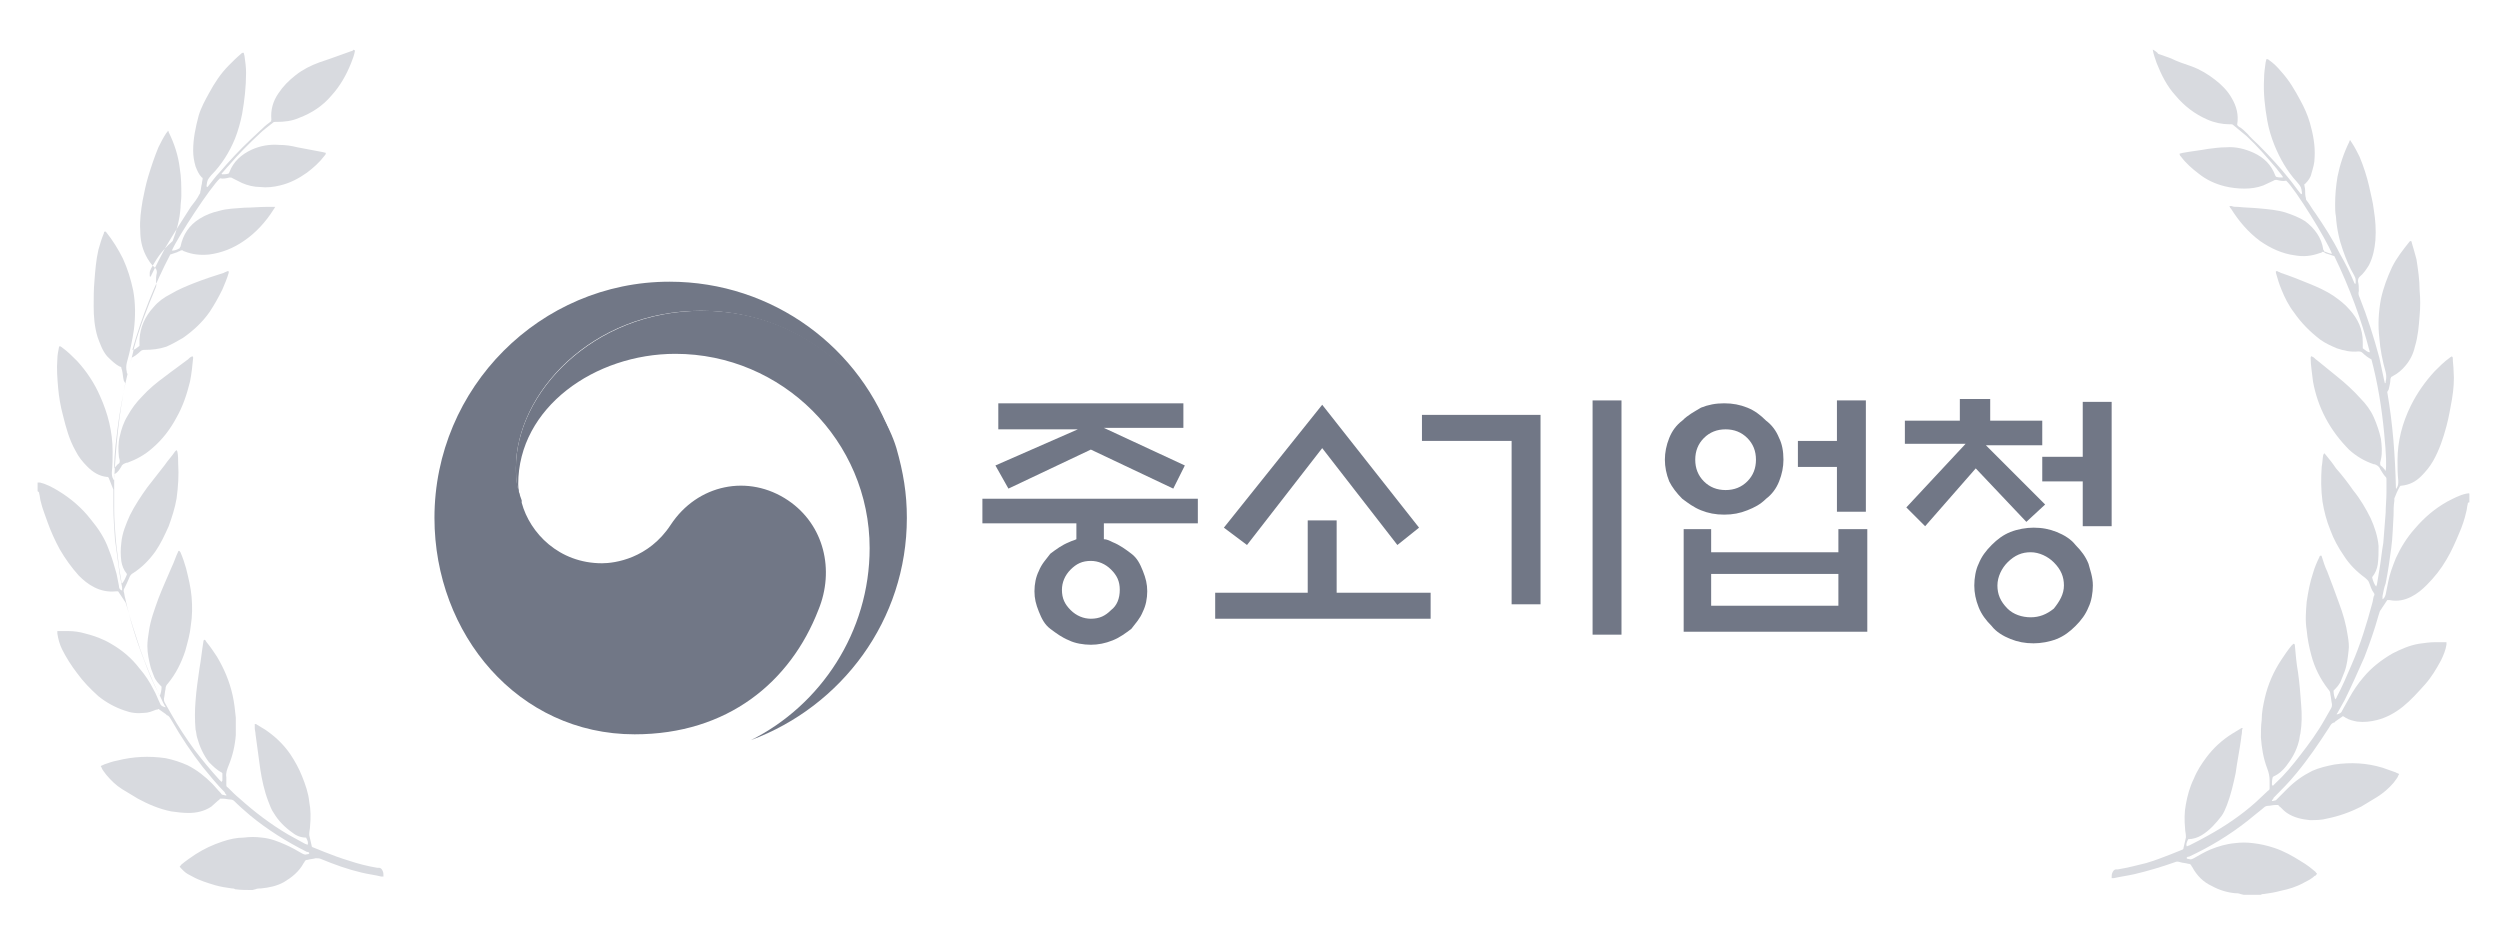 <svg width="124" height="46" viewBox="0 0 124 46" fill="none" xmlns="http://www.w3.org/2000/svg">
<path d="M54.752 25.956V26.745C54.895 26.745 55.039 26.817 55.182 26.889C55.541 27.032 55.828 27.247 56.114 27.462C56.401 27.677 56.545 27.964 56.688 28.323C56.831 28.681 56.903 28.968 56.903 29.327C56.903 29.685 56.831 30.044 56.688 30.331C56.545 30.689 56.33 30.905 56.114 31.192C55.828 31.407 55.541 31.622 55.182 31.765C54.824 31.909 54.465 31.98 54.106 31.98C53.748 31.98 53.317 31.909 53.031 31.765C52.672 31.622 52.385 31.407 52.098 31.192C51.811 30.976 51.668 30.689 51.525 30.331C51.381 29.972 51.309 29.685 51.309 29.327C51.309 28.968 51.381 28.61 51.525 28.323C51.668 27.964 51.883 27.749 52.098 27.462C52.385 27.247 52.672 27.032 53.031 26.889C53.174 26.817 53.246 26.817 53.389 26.745V25.956H48.727V24.737H59.413V25.956H54.752ZM49.516 21.223V20.004H58.696V21.223H54.752L58.768 23.087L58.194 24.235L54.106 22.299L50.018 24.235L49.373 23.087L53.461 21.295H49.516V21.223ZM55.541 29.255C55.541 28.825 55.397 28.538 55.11 28.251C54.824 27.964 54.465 27.821 54.106 27.821C53.676 27.821 53.389 27.964 53.102 28.251C52.815 28.538 52.672 28.896 52.672 29.255C52.672 29.685 52.815 29.972 53.102 30.259C53.389 30.546 53.748 30.689 54.106 30.689C54.537 30.689 54.824 30.546 55.11 30.259C55.397 30.044 55.541 29.685 55.541 29.255Z" fill="#717786"/>
<path d="M64.863 29.399V25.813H66.298V29.399H70.959V30.69H60.273V29.399H64.863ZM65.581 20.076L70.385 26.172L69.31 27.032L65.581 22.227L61.851 27.032L60.704 26.172L65.581 20.076Z" fill="#717786"/>
<path d="M76.41 29.973H74.976V21.869H70.529V20.578H76.41V29.973ZM78.992 19.861H80.426V31.479H78.992V19.861Z" fill="#717786"/>
<path d="M88.459 22.801C88.459 23.16 88.387 23.518 88.244 23.877C88.1 24.236 87.885 24.522 87.598 24.738C87.311 25.024 87.025 25.168 86.666 25.311C86.307 25.455 85.949 25.526 85.519 25.526C85.088 25.526 84.73 25.455 84.371 25.311C84.013 25.168 83.726 24.953 83.439 24.738C83.152 24.451 82.937 24.164 82.793 23.877C82.65 23.518 82.578 23.16 82.578 22.801C82.578 22.443 82.65 22.084 82.793 21.726C82.937 21.367 83.152 21.08 83.439 20.865C83.726 20.578 84.013 20.435 84.371 20.219C84.73 20.076 85.088 20.004 85.519 20.004C85.949 20.004 86.307 20.076 86.666 20.219C87.025 20.363 87.311 20.578 87.598 20.865C87.885 21.08 88.1 21.367 88.244 21.726C88.387 22.012 88.459 22.371 88.459 22.801ZM83.439 26.244H84.873V27.391H91.184V26.244H92.618V31.335H83.51V26.244H83.439ZM87.096 22.801C87.096 22.371 86.953 22.012 86.666 21.726C86.379 21.439 86.02 21.295 85.59 21.295C85.16 21.295 84.801 21.439 84.514 21.726C84.228 22.012 84.084 22.371 84.084 22.801C84.084 23.232 84.228 23.59 84.514 23.877C84.801 24.164 85.16 24.307 85.59 24.307C86.02 24.307 86.379 24.164 86.666 23.877C86.953 23.59 87.096 23.232 87.096 22.801ZM91.184 28.467H84.873V30.045H91.184V28.467ZM91.112 19.861H92.547V25.383H91.112V23.16H89.176V21.869H91.112V19.861Z" fill="#717786"/>
<path d="M94.482 22.084V20.865H97.208V19.789H98.714V20.865H101.296V22.084H98.499L101.439 25.024L100.507 25.885L97.997 23.232L95.487 26.1L94.554 25.168L97.495 22.012H94.482V22.084ZM103.806 29.041C103.806 29.399 103.734 29.829 103.59 30.116C103.447 30.475 103.232 30.762 102.945 31.049C102.658 31.335 102.371 31.551 102.013 31.694C101.654 31.837 101.224 31.909 100.865 31.909C100.435 31.909 100.076 31.837 99.718 31.694C99.359 31.551 99.001 31.335 98.785 31.049C98.499 30.762 98.283 30.475 98.14 30.116C97.996 29.758 97.925 29.399 97.925 29.041C97.925 28.682 97.996 28.252 98.14 27.965C98.283 27.606 98.499 27.319 98.785 27.032C99.072 26.746 99.359 26.53 99.718 26.387C100.076 26.244 100.507 26.172 100.865 26.172C101.296 26.172 101.654 26.244 102.013 26.387C102.371 26.53 102.73 26.746 102.945 27.032C103.232 27.319 103.447 27.606 103.59 27.965C103.662 28.252 103.806 28.61 103.806 29.041ZM102.371 29.041C102.371 28.61 102.228 28.252 101.869 27.893C101.582 27.606 101.152 27.391 100.722 27.391C100.291 27.391 99.933 27.535 99.574 27.893C99.287 28.18 99.072 28.61 99.072 29.041C99.072 29.471 99.216 29.829 99.574 30.188C99.861 30.475 100.291 30.618 100.722 30.618C101.152 30.618 101.511 30.475 101.869 30.188C102.156 29.829 102.371 29.471 102.371 29.041ZM103.304 26.1V23.877H101.296V22.658H103.304V19.933H104.738V26.1H103.304Z" fill="#717786"/>
<path d="M39.094 24.822C37.131 23.494 34.592 24.014 33.265 26.034C32.168 27.707 30.494 27.938 29.86 27.938C27.724 27.938 26.281 26.438 25.877 24.937C25.877 24.937 25.877 24.937 25.877 24.879V24.822C25.646 24.187 25.589 23.841 25.589 23.206C25.589 19.512 29.34 15.415 34.765 15.415C40.306 15.415 43.538 19.628 44.346 21.994C44.346 21.936 44.346 21.936 44.288 21.878C42.73 17.261 38.343 13.972 33.207 13.972C26.801 13.972 21.549 19.224 21.549 25.687C21.549 31.459 25.704 36.422 31.476 36.422C36.093 36.422 39.209 33.825 40.594 30.247C41.402 28.285 40.883 26.034 39.094 24.822Z" fill="#717786"/>
<path d="M44.461 22.224C43.769 19.916 40.594 15.414 34.823 15.414C29.398 15.414 25.589 19.512 25.589 23.206C25.589 23.898 25.647 24.187 25.82 24.822C25.762 24.533 25.704 24.244 25.704 24.014C25.704 20.204 29.513 17.55 33.496 17.55C38.805 17.55 43.134 21.878 43.134 27.188C43.134 31.343 40.71 34.979 37.247 36.71C41.748 35.037 44.98 30.766 44.98 25.687C44.98 24.475 44.807 23.436 44.461 22.224Z" fill="#717786"/>
<path fill-rule="evenodd" clip-rule="evenodd" d="M17.61 2.5C17.571 2.736 17.493 2.933 17.414 3.13C17.179 3.721 16.866 4.273 16.435 4.745C16.004 5.258 15.456 5.612 14.829 5.849C14.477 6.006 14.085 6.046 13.733 6.046C13.694 6.046 13.654 6.046 13.654 6.046C13.615 6.046 13.576 6.046 13.537 6.085C13.302 6.282 13.067 6.44 12.871 6.637C12.323 7.149 11.814 7.661 11.344 8.213C11.226 8.331 11.148 8.449 11.03 8.567L10.991 8.607C10.991 8.646 11.03 8.646 11.03 8.646C11.148 8.646 11.226 8.646 11.344 8.607C11.344 8.567 11.383 8.567 11.383 8.528C11.579 8.016 11.97 7.661 12.479 7.425C12.91 7.228 13.38 7.149 13.85 7.188C14.164 7.188 14.438 7.228 14.751 7.306C15.182 7.385 15.574 7.464 16.004 7.543C16.044 7.543 16.122 7.582 16.161 7.582C16.161 7.661 16.122 7.7 16.083 7.74C15.848 8.055 15.534 8.331 15.221 8.567C14.829 8.843 14.399 9.079 13.889 9.198C13.576 9.276 13.224 9.316 12.91 9.276C12.597 9.276 12.284 9.198 12.009 9.079C11.853 9.001 11.696 8.922 11.539 8.843C11.5 8.804 11.422 8.804 11.383 8.804C11.226 8.843 11.069 8.882 10.913 8.843C10.443 9.276 8.837 11.719 8.524 12.428C8.602 12.428 8.719 12.428 8.915 12.31C8.915 12.271 8.915 12.271 8.954 12.231C9.072 11.64 9.385 11.168 9.894 10.852C10.208 10.655 10.521 10.537 10.874 10.458C11.265 10.34 11.696 10.34 12.127 10.301C12.479 10.301 12.871 10.261 13.224 10.261C13.341 10.261 13.459 10.261 13.537 10.261C13.576 10.261 13.576 10.261 13.654 10.261C13.615 10.301 13.615 10.34 13.576 10.38C13.184 11.01 12.675 11.562 12.088 11.956C11.579 12.31 10.991 12.546 10.364 12.625C9.934 12.665 9.542 12.625 9.15 12.468C9.111 12.468 9.072 12.428 9.072 12.428C9.033 12.389 8.994 12.428 8.954 12.428C8.915 12.468 8.837 12.468 8.798 12.507C8.68 12.546 8.563 12.586 8.445 12.625C7.662 14.123 7.035 15.698 6.565 17.353C6.683 17.353 6.761 17.274 6.918 17.156C6.918 17.038 6.918 16.959 6.918 16.841C6.957 16.211 7.192 15.698 7.623 15.226C7.858 14.95 8.132 14.753 8.445 14.595C8.837 14.359 9.229 14.201 9.62 14.044C10.129 13.847 10.599 13.689 11.109 13.531C11.148 13.492 11.226 13.492 11.265 13.453C11.265 13.453 11.304 13.453 11.344 13.453C11.344 13.492 11.344 13.531 11.344 13.531C11.265 13.807 11.148 14.083 11.03 14.359C10.834 14.753 10.639 15.107 10.404 15.462C10.051 15.974 9.581 16.408 9.072 16.762C8.798 16.92 8.524 17.078 8.249 17.196C7.897 17.314 7.544 17.353 7.192 17.353C7.114 17.353 7.035 17.353 6.957 17.432C6.839 17.55 6.683 17.669 6.526 17.747C6.213 18.929 5.978 20.111 5.821 21.333C5.664 22.515 5.664 23.027 5.664 23.224C5.704 23.224 5.704 23.224 5.704 23.184C5.782 23.106 5.821 23.027 5.899 22.987C5.939 22.948 5.939 22.909 5.939 22.83C5.939 22.79 5.899 22.712 5.899 22.672C5.86 22.318 5.86 21.963 5.939 21.648C6.017 21.293 6.134 20.939 6.33 20.623C6.526 20.269 6.761 19.954 7.035 19.678C7.388 19.284 7.779 18.969 8.21 18.654C8.563 18.378 8.915 18.141 9.268 17.866C9.346 17.826 9.385 17.747 9.464 17.708C9.503 17.708 9.503 17.669 9.542 17.669C9.581 17.708 9.581 17.747 9.581 17.747C9.542 18.141 9.503 18.535 9.424 18.929C9.268 19.56 9.072 20.151 8.759 20.702C8.445 21.293 8.054 21.805 7.544 22.239C7.192 22.554 6.761 22.79 6.33 22.948H6.291C6.174 22.987 6.056 23.027 6.017 23.145C5.939 23.263 5.86 23.421 5.704 23.5C5.664 23.539 5.664 23.578 5.664 23.618C5.664 23.854 5.664 24.051 5.664 24.288C5.664 24.603 5.664 24.957 5.664 25.273C5.664 25.785 5.704 26.258 5.743 26.77C5.782 27.203 5.86 27.676 5.899 28.109C5.939 28.346 5.978 28.582 6.017 28.819C6.017 28.858 6.017 28.897 6.056 28.937C6.134 28.858 6.213 28.7 6.291 28.503V28.464C6.134 28.267 6.056 28.07 6.017 27.834C5.978 27.518 5.978 27.243 6.017 26.927C6.056 26.455 6.252 25.982 6.448 25.548C6.683 25.076 6.996 24.603 7.309 24.169C7.584 23.815 7.897 23.421 8.171 23.066C8.328 22.83 8.524 22.633 8.68 22.396C8.719 22.357 8.719 22.357 8.759 22.318C8.759 22.357 8.798 22.396 8.798 22.396C8.837 22.593 8.837 22.79 8.837 22.987C8.876 23.578 8.837 24.13 8.759 24.721C8.68 25.194 8.524 25.667 8.367 26.1C8.171 26.533 7.975 26.967 7.701 27.361C7.388 27.794 7.035 28.149 6.604 28.425C6.526 28.464 6.448 28.543 6.409 28.661C6.33 28.858 6.252 29.016 6.174 29.173C6.134 29.213 6.134 29.291 6.134 29.331C6.174 29.449 6.174 29.567 6.213 29.685C6.448 30.749 6.761 31.773 7.153 32.758C7.349 33.31 7.584 33.862 7.858 34.374C7.858 34.413 7.897 34.453 7.936 34.492C7.975 34.374 8.014 34.256 8.014 34.059C7.858 33.901 7.701 33.743 7.623 33.507C7.584 33.389 7.505 33.231 7.466 33.074C7.388 32.758 7.309 32.404 7.309 32.049C7.309 31.813 7.349 31.537 7.388 31.301C7.466 30.749 7.662 30.237 7.858 29.685C8.054 29.173 8.289 28.661 8.524 28.109C8.641 27.873 8.719 27.597 8.837 27.361C8.837 27.361 8.837 27.321 8.876 27.321C8.915 27.321 8.915 27.361 8.954 27.4C9.072 27.676 9.15 27.912 9.229 28.188C9.346 28.661 9.464 29.134 9.503 29.607C9.542 30.079 9.542 30.552 9.464 31.025C9.424 31.458 9.307 31.852 9.189 32.286C8.994 32.877 8.719 33.428 8.328 33.901C8.249 33.98 8.21 34.059 8.21 34.177C8.171 34.334 8.171 34.492 8.132 34.65C8.132 34.728 8.132 34.768 8.171 34.847C8.289 35.044 8.367 35.201 8.484 35.398C8.837 36.029 9.229 36.62 9.659 37.211C10.051 37.723 10.443 38.196 10.874 38.669C10.913 38.708 10.952 38.747 10.991 38.787C10.991 38.747 11.03 38.747 11.03 38.708C11.03 38.59 11.03 38.471 11.03 38.353L10.991 38.314C10.756 38.196 10.56 37.999 10.364 37.802C10.09 37.447 9.894 37.014 9.777 36.58C9.738 36.462 9.738 36.304 9.699 36.186C9.659 35.714 9.659 35.241 9.699 34.768C9.738 34.216 9.816 33.704 9.894 33.153C9.973 32.719 10.012 32.286 10.09 31.813C10.09 31.773 10.09 31.773 10.129 31.734C10.208 31.734 10.208 31.813 10.247 31.852C10.443 32.089 10.599 32.325 10.756 32.562C11.109 33.153 11.383 33.783 11.539 34.492C11.618 34.847 11.657 35.201 11.696 35.595C11.696 35.871 11.696 36.186 11.696 36.462C11.657 36.974 11.539 37.486 11.344 37.959C11.265 38.156 11.187 38.353 11.226 38.55C11.226 38.669 11.226 38.787 11.226 38.905C11.226 38.984 11.226 39.023 11.304 39.062C11.5 39.26 11.696 39.456 11.892 39.614C12.636 40.284 13.419 40.875 14.281 41.387C14.555 41.545 14.869 41.702 15.143 41.86C15.182 41.86 15.221 41.899 15.26 41.899C15.299 41.781 15.26 41.702 15.182 41.545C14.947 41.545 14.712 41.466 14.516 41.308C14.124 41.032 13.811 40.717 13.576 40.323C13.459 40.166 13.38 39.929 13.302 39.732C13.106 39.22 12.989 38.669 12.91 38.156C12.832 37.565 12.754 37.014 12.675 36.423C12.675 36.304 12.636 36.226 12.636 36.108C12.636 36.068 12.636 35.989 12.636 35.91C12.675 35.91 12.714 35.91 12.754 35.95C12.871 36.029 13.028 36.108 13.145 36.186C13.615 36.502 14.046 36.895 14.399 37.408C14.634 37.762 14.829 38.117 14.986 38.511C15.143 38.905 15.299 39.338 15.339 39.772C15.417 40.166 15.417 40.56 15.378 40.993C15.378 41.111 15.339 41.229 15.339 41.348C15.339 41.387 15.339 41.426 15.339 41.426C15.378 41.584 15.417 41.781 15.456 41.939C15.456 41.978 15.456 41.978 15.495 42.017C15.691 42.096 15.887 42.175 16.083 42.254C16.474 42.411 16.905 42.569 17.297 42.687C17.767 42.845 18.237 42.963 18.707 43.042C18.707 43.042 18.746 43.042 18.785 43.042C18.903 43.042 18.942 43.121 18.981 43.199C19.02 43.278 19.02 43.357 19.02 43.475C18.981 43.475 18.942 43.475 18.903 43.475C18.589 43.396 18.237 43.357 17.924 43.278C17.258 43.121 16.592 42.884 15.926 42.608C15.848 42.569 15.769 42.569 15.652 42.569C15.534 42.608 15.378 42.608 15.26 42.648C15.221 42.648 15.182 42.648 15.143 42.687C15.104 42.727 15.104 42.766 15.064 42.805C14.829 43.239 14.477 43.515 14.085 43.751C13.733 43.948 13.341 44.027 12.949 44.066C12.871 44.066 12.754 44.066 12.675 44.106C12.636 44.106 12.558 44.145 12.519 44.145C12.244 44.145 11.931 44.145 11.657 44.106C11.618 44.066 11.539 44.066 11.5 44.066C11.226 44.027 10.952 43.987 10.678 43.909C10.286 43.79 9.894 43.672 9.542 43.475C9.385 43.396 9.229 43.318 9.111 43.199C9.072 43.16 9.033 43.121 8.994 43.081C8.954 43.042 8.915 43.002 8.915 42.963C8.954 42.963 8.954 42.924 8.994 42.884C9.229 42.687 9.464 42.53 9.699 42.372C10.129 42.096 10.56 41.899 11.03 41.742C11.383 41.623 11.735 41.545 12.088 41.545C12.401 41.505 12.675 41.505 12.989 41.545C13.419 41.584 13.811 41.742 14.164 41.899C14.438 42.017 14.712 42.175 14.986 42.333C15.064 42.372 15.143 42.411 15.221 42.372C15.26 42.372 15.299 42.372 15.339 42.333C15.339 42.254 15.26 42.254 15.221 42.254C14.203 41.742 13.263 41.151 12.401 40.441C12.127 40.205 11.853 39.969 11.618 39.732C11.579 39.693 11.5 39.654 11.422 39.654C11.304 39.654 11.187 39.614 11.069 39.614C11.03 39.614 10.991 39.614 10.913 39.614C10.874 39.654 10.874 39.693 10.834 39.693C10.717 39.811 10.599 39.89 10.482 40.008C10.129 40.244 9.738 40.323 9.346 40.323C9.072 40.323 8.759 40.284 8.484 40.244C7.897 40.126 7.349 39.89 6.839 39.614C6.565 39.456 6.33 39.299 6.056 39.141C5.743 38.944 5.508 38.708 5.273 38.432C5.194 38.314 5.077 38.196 5.038 38.078C5.038 38.038 4.999 38.038 4.999 37.999C5.038 37.959 5.116 37.959 5.155 37.92C5.39 37.841 5.586 37.762 5.821 37.723C6.604 37.526 7.388 37.486 8.21 37.605C8.602 37.684 8.954 37.802 9.307 37.959C9.777 38.196 10.169 38.511 10.521 38.865C10.678 39.023 10.795 39.181 10.952 39.338C10.991 39.378 10.991 39.417 11.03 39.417C11.069 39.417 11.148 39.456 11.226 39.456V39.417C11.187 39.378 11.148 39.338 11.148 39.299C10.756 38.905 10.404 38.471 10.051 38.038C9.503 37.329 8.994 36.58 8.524 35.753C8.445 35.635 8.406 35.517 8.289 35.477C8.289 35.477 8.249 35.477 8.249 35.438C8.132 35.359 7.975 35.241 7.858 35.162C7.819 35.201 7.779 35.201 7.74 35.201C7.544 35.28 7.349 35.359 7.153 35.359C6.8 35.398 6.487 35.359 6.174 35.241C5.704 35.083 5.273 34.847 4.881 34.532C4.489 34.177 4.137 33.822 3.824 33.389C3.549 33.034 3.275 32.601 3.079 32.207C2.962 31.971 2.884 31.695 2.844 31.419C2.844 31.38 2.844 31.34 2.844 31.301C2.884 31.301 2.923 31.301 2.923 31.301C3.079 31.301 3.236 31.301 3.393 31.301C3.667 31.301 3.941 31.34 4.215 31.419C4.685 31.537 5.116 31.695 5.508 31.931C6.056 32.246 6.526 32.64 6.918 33.153C7.192 33.468 7.427 33.822 7.623 34.216C7.74 34.413 7.819 34.65 7.936 34.886C7.975 35.004 8.054 35.044 8.21 35.083C8.21 35.044 8.171 35.004 8.171 35.004C8.054 34.807 7.975 34.571 7.858 34.374C7.505 33.665 7.231 32.956 6.957 32.207C6.722 31.498 6.487 30.788 6.291 30.079C6.252 30 6.252 29.882 6.174 29.803C6.134 29.764 6.134 29.725 6.095 29.685C6.017 29.567 5.939 29.449 5.86 29.331C5.821 29.331 5.782 29.331 5.743 29.331C5.351 29.37 4.999 29.291 4.685 29.134C4.372 28.976 4.137 28.779 3.902 28.543C3.549 28.149 3.236 27.715 2.962 27.243C2.727 26.809 2.531 26.376 2.374 25.942C2.257 25.588 2.1 25.233 2.022 24.879C1.983 24.76 1.983 24.603 1.944 24.485C1.944 24.445 1.944 24.406 1.865 24.366C1.865 24.209 1.865 24.051 1.865 23.933C1.904 23.933 1.944 23.933 1.983 23.933C2.296 24.012 2.609 24.169 2.923 24.366C3.51 24.721 4.059 25.194 4.489 25.745C4.881 26.218 5.194 26.691 5.39 27.243C5.547 27.637 5.664 28.031 5.782 28.464C5.821 28.661 5.86 28.858 5.899 29.055C5.899 29.173 5.939 29.252 6.056 29.291C6.056 29.212 6.056 29.173 6.056 29.134C6.017 28.937 5.978 28.7 5.939 28.503C5.86 27.912 5.782 27.361 5.704 26.77C5.664 26.218 5.625 25.667 5.625 25.115C5.625 24.879 5.625 24.642 5.625 24.406C5.625 24.366 5.625 24.327 5.625 24.288C5.547 24.091 5.469 23.894 5.39 23.697L5.351 23.657H5.312C4.92 23.618 4.607 23.421 4.333 23.145C4.098 22.909 3.902 22.672 3.745 22.357C3.432 21.805 3.275 21.214 3.119 20.584C3.001 20.151 2.923 19.678 2.884 19.244C2.844 18.772 2.805 18.299 2.844 17.826C2.844 17.629 2.884 17.432 2.923 17.235C2.923 17.196 2.962 17.196 2.962 17.156C3.001 17.196 3.04 17.196 3.079 17.235C3.354 17.432 3.589 17.669 3.824 17.905C4.294 18.417 4.685 19.008 4.959 19.638C5.351 20.505 5.586 21.411 5.586 22.396C5.586 22.751 5.586 23.066 5.547 23.421C5.547 23.539 5.547 23.657 5.625 23.775C5.625 23.815 5.664 23.815 5.664 23.775C5.743 22.16 5.899 20.584 6.213 19.008C6.174 18.929 6.134 18.89 6.134 18.85C6.095 18.693 6.095 18.535 6.056 18.378C6.056 18.338 6.017 18.299 6.017 18.22C5.978 18.181 5.939 18.181 5.939 18.181C5.704 18.062 5.508 17.866 5.312 17.669C5.077 17.393 4.959 17.038 4.842 16.723C4.685 16.211 4.646 15.698 4.646 15.186C4.646 14.753 4.646 14.359 4.685 13.925C4.724 13.413 4.764 12.901 4.881 12.389C4.959 12.113 5.038 11.837 5.155 11.562C5.155 11.522 5.155 11.483 5.234 11.483L5.273 11.522C5.586 11.916 5.86 12.35 6.095 12.822C6.33 13.335 6.487 13.847 6.604 14.398C6.722 15.029 6.722 15.698 6.644 16.329C6.565 16.881 6.448 17.432 6.291 17.984C6.252 18.141 6.252 18.299 6.291 18.456V18.496C6.291 18.496 6.291 18.535 6.33 18.535C6.33 18.496 6.369 18.417 6.369 18.378C6.448 18.023 6.565 17.669 6.644 17.274C6.918 16.25 7.309 15.265 7.701 14.319C7.74 14.241 7.779 14.123 7.74 14.004V13.965C7.74 13.807 7.74 13.689 7.779 13.531C7.779 13.453 7.779 13.374 7.701 13.295C7.505 13.137 7.349 12.901 7.231 12.665C7.035 12.271 6.957 11.877 6.957 11.443C6.918 10.931 6.996 10.419 7.074 9.946C7.153 9.552 7.231 9.158 7.349 8.764C7.505 8.252 7.662 7.779 7.858 7.306C7.975 7.07 8.093 6.834 8.249 6.597C8.289 6.558 8.328 6.518 8.328 6.479C8.367 6.518 8.367 6.518 8.367 6.558C8.641 7.109 8.837 7.7 8.915 8.331C8.994 8.804 8.994 9.237 8.994 9.71C8.994 9.907 8.954 10.104 8.954 10.301C8.915 10.892 8.759 11.443 8.563 11.956C7.936 12.507 7.74 12.901 7.505 13.295C7.466 13.374 7.427 13.453 7.427 13.531C7.427 13.571 7.427 13.65 7.427 13.689C7.427 13.689 7.427 13.729 7.466 13.729C7.466 13.689 7.505 13.689 7.505 13.65C7.74 13.177 7.975 12.704 8.21 12.271C8.602 11.601 9.033 10.931 9.464 10.261C9.62 10.064 9.777 9.867 9.894 9.631C9.934 9.592 9.934 9.552 9.934 9.513C9.973 9.395 9.973 9.237 10.012 9.119C10.012 9.04 10.051 8.922 10.051 8.843C10.051 8.804 10.012 8.804 10.012 8.804C9.855 8.646 9.777 8.449 9.699 8.252C9.62 7.976 9.581 7.74 9.581 7.464C9.581 6.873 9.699 6.321 9.855 5.73C9.973 5.336 10.169 4.982 10.364 4.627C10.639 4.115 10.952 3.642 11.344 3.248C11.539 3.051 11.735 2.854 11.97 2.657C12.009 2.618 12.009 2.618 12.088 2.618C12.088 2.657 12.127 2.736 12.127 2.775C12.166 3.051 12.205 3.327 12.205 3.603C12.205 4.312 12.127 4.982 12.009 5.652C11.931 6.046 11.814 6.479 11.657 6.873C11.383 7.543 10.991 8.173 10.482 8.685C10.286 8.922 10.286 8.922 10.247 9.198V9.237C10.247 9.237 10.247 9.276 10.286 9.276L10.325 9.237C10.521 9.001 10.678 8.764 10.874 8.567C11.383 7.976 11.892 7.425 12.44 6.912C12.636 6.715 12.832 6.558 13.028 6.361C13.145 6.243 13.302 6.124 13.459 6.006C13.419 6.006 13.459 5.967 13.459 5.967C13.459 5.927 13.459 5.927 13.459 5.927C13.419 5.455 13.537 5.021 13.811 4.627C14.046 4.273 14.32 3.997 14.673 3.721C15.025 3.445 15.417 3.248 15.848 3.091C16.2 2.972 16.553 2.854 16.866 2.736C17.062 2.657 17.219 2.618 17.414 2.539C17.454 2.539 17.532 2.5 17.532 2.46C17.571 2.5 17.61 2.5 17.61 2.5Z" fill="#D8DADF"/>
<path fill-rule="evenodd" clip-rule="evenodd" d="M106.775 2.46C106.814 2.697 106.892 2.894 106.971 3.13C107.206 3.721 107.48 4.273 107.911 4.745C108.342 5.258 108.851 5.652 109.477 5.927C109.83 6.085 110.222 6.164 110.574 6.164C110.613 6.164 110.652 6.164 110.652 6.164C110.692 6.164 110.731 6.164 110.77 6.203C111.005 6.4 111.201 6.558 111.436 6.755C111.984 7.267 112.454 7.819 112.924 8.37C113.002 8.488 113.12 8.607 113.198 8.725C113.198 8.764 113.237 8.764 113.237 8.764C113.237 8.804 113.198 8.804 113.198 8.804C113.081 8.804 113.002 8.804 112.885 8.764C112.885 8.725 112.846 8.725 112.846 8.685C112.65 8.173 112.297 7.819 111.788 7.582C111.357 7.385 110.887 7.267 110.417 7.306C110.104 7.306 109.83 7.346 109.517 7.385C109.086 7.464 108.694 7.503 108.263 7.582C108.224 7.582 108.146 7.622 108.107 7.622C108.107 7.7 108.146 7.74 108.185 7.779C108.42 8.094 108.733 8.37 109.047 8.607C109.438 8.922 109.869 9.119 110.339 9.237C110.652 9.316 111.005 9.355 111.318 9.355C111.632 9.355 111.945 9.316 112.258 9.198C112.415 9.119 112.611 9.04 112.767 8.961C112.807 8.922 112.885 8.922 112.924 8.922C113.081 8.961 113.237 9.001 113.394 8.961C113.864 9.395 115.392 11.877 115.666 12.586C115.587 12.586 115.47 12.546 115.274 12.468C115.274 12.428 115.274 12.428 115.235 12.389C115.157 11.798 114.804 11.325 114.334 10.97C114.021 10.774 113.707 10.655 113.355 10.537C112.963 10.419 112.532 10.38 112.102 10.34C111.749 10.301 111.357 10.301 111.005 10.261C110.887 10.261 110.77 10.261 110.692 10.222C110.652 10.222 110.652 10.222 110.574 10.222C110.613 10.261 110.613 10.34 110.652 10.34C111.044 10.97 111.514 11.522 112.102 11.956C112.611 12.31 113.198 12.586 113.825 12.665C114.256 12.743 114.647 12.704 115.078 12.546C115.117 12.546 115.157 12.546 115.157 12.507C115.196 12.468 115.235 12.507 115.274 12.507C115.313 12.546 115.392 12.586 115.431 12.586C115.548 12.625 115.666 12.665 115.783 12.704C116.527 14.241 117.115 15.817 117.546 17.471C117.428 17.471 117.35 17.393 117.193 17.274C117.193 17.156 117.193 17.078 117.193 16.959C117.193 16.329 116.958 15.817 116.527 15.344C116.292 15.068 116.018 14.871 115.744 14.674C115.392 14.438 114.961 14.241 114.569 14.083C114.099 13.886 113.59 13.689 113.12 13.531C113.081 13.492 113.002 13.492 112.963 13.453C112.963 13.453 112.924 13.453 112.885 13.453C112.885 13.492 112.885 13.531 112.885 13.531C112.963 13.807 113.042 14.083 113.159 14.359C113.316 14.753 113.512 15.147 113.786 15.502C114.138 16.014 114.569 16.447 115.078 16.841C115.352 17.038 115.627 17.156 115.901 17.274C116.253 17.393 116.606 17.471 116.958 17.432C117.037 17.432 117.115 17.432 117.193 17.511C117.311 17.629 117.467 17.747 117.624 17.826C117.937 19.008 118.133 20.229 118.251 21.451C118.368 22.633 118.368 23.145 118.329 23.342C118.29 23.342 118.29 23.342 118.29 23.303C118.212 23.224 118.172 23.145 118.094 23.106C118.055 23.066 118.055 23.027 118.055 22.948C118.055 22.909 118.094 22.83 118.094 22.79C118.172 22.436 118.133 22.081 118.094 21.766C118.016 21.411 117.898 21.057 117.742 20.702C117.585 20.348 117.35 20.032 117.076 19.757C116.723 19.363 116.332 19.008 115.94 18.693C115.587 18.417 115.274 18.141 114.922 17.866C114.843 17.826 114.804 17.747 114.726 17.708C114.687 17.708 114.687 17.669 114.647 17.669C114.608 17.708 114.608 17.747 114.608 17.747C114.608 18.141 114.687 18.535 114.726 18.929C114.843 19.56 115.039 20.151 115.352 20.742C115.666 21.333 116.057 21.845 116.527 22.318C116.88 22.633 117.272 22.869 117.742 23.027H117.781C117.898 23.066 118.016 23.145 118.055 23.263C118.133 23.381 118.212 23.539 118.329 23.657C118.368 23.697 118.368 23.736 118.368 23.775C118.368 24.012 118.368 24.248 118.368 24.445C118.368 24.76 118.329 25.115 118.329 25.43C118.29 25.942 118.251 26.415 118.212 26.927C118.133 27.361 118.094 27.834 118.016 28.267C117.977 28.503 117.937 28.74 117.898 28.976C117.898 29.016 117.859 29.055 117.859 29.094C117.781 29.016 117.702 28.819 117.663 28.661V28.622C117.82 28.425 117.898 28.228 117.937 27.991C117.977 27.676 117.977 27.4 117.977 27.085C117.937 26.612 117.781 26.139 117.585 25.706C117.35 25.233 117.076 24.76 116.723 24.327C116.449 23.933 116.175 23.578 115.862 23.224C115.705 22.987 115.548 22.79 115.352 22.554C115.313 22.515 115.313 22.515 115.274 22.475C115.274 22.515 115.235 22.554 115.235 22.554C115.196 22.751 115.196 22.948 115.157 23.145C115.117 23.736 115.117 24.288 115.196 24.879C115.274 25.351 115.392 25.824 115.587 26.297C115.744 26.73 115.979 27.164 116.253 27.558C116.527 27.991 116.88 28.346 117.311 28.661C117.389 28.74 117.467 28.779 117.507 28.897C117.585 29.094 117.624 29.252 117.742 29.41C117.781 29.449 117.781 29.528 117.742 29.567C117.702 29.685 117.702 29.803 117.663 29.922C117.389 30.946 117.076 31.971 116.645 32.956C116.41 33.507 116.175 34.059 115.901 34.571C115.901 34.61 115.862 34.65 115.822 34.689C115.783 34.571 115.744 34.413 115.744 34.256C115.901 34.098 116.057 33.941 116.136 33.704C116.175 33.586 116.253 33.428 116.292 33.31C116.41 32.995 116.449 32.64 116.488 32.286C116.527 32.049 116.488 31.773 116.449 31.537C116.371 30.985 116.214 30.434 116.018 29.922C115.822 29.37 115.627 28.858 115.431 28.346C115.313 28.109 115.235 27.834 115.157 27.597C115.157 27.597 115.157 27.558 115.117 27.558C115.078 27.558 115.039 27.597 115.039 27.637C114.922 27.873 114.804 28.149 114.726 28.425C114.569 28.897 114.491 29.331 114.412 29.843C114.373 30.316 114.334 30.788 114.412 31.261C114.452 31.695 114.53 32.089 114.647 32.522C114.804 33.113 115.078 33.665 115.47 34.177C115.548 34.256 115.587 34.334 115.587 34.453C115.627 34.61 115.627 34.768 115.666 34.925C115.666 35.004 115.666 35.044 115.627 35.123C115.509 35.319 115.431 35.477 115.313 35.674C114.961 36.304 114.53 36.895 114.099 37.447C113.707 37.959 113.316 38.432 112.846 38.865C112.807 38.905 112.767 38.944 112.728 38.984C112.728 38.944 112.689 38.944 112.689 38.905C112.689 38.787 112.689 38.669 112.728 38.55L112.767 38.511C113.042 38.393 113.237 38.196 113.394 37.999C113.668 37.644 113.903 37.25 114.021 36.777C114.06 36.659 114.06 36.502 114.099 36.383C114.177 35.91 114.177 35.438 114.138 34.965C114.099 34.413 114.06 33.901 113.982 33.349C113.903 32.916 113.864 32.443 113.825 32.01C113.825 31.971 113.825 31.971 113.786 31.931C113.707 31.931 113.707 32.01 113.668 32.01C113.472 32.246 113.316 32.483 113.159 32.719C112.767 33.31 112.493 33.941 112.337 34.61C112.258 34.965 112.18 35.319 112.18 35.714C112.141 35.989 112.141 36.304 112.141 36.58C112.18 37.093 112.258 37.605 112.454 38.117C112.532 38.314 112.572 38.511 112.572 38.708C112.572 38.826 112.572 38.944 112.572 39.062C112.572 39.141 112.572 39.181 112.493 39.22C112.297 39.417 112.102 39.575 111.906 39.772C111.162 40.441 110.339 40.993 109.477 41.466C109.203 41.623 108.89 41.781 108.577 41.939C108.537 41.939 108.498 41.978 108.459 41.978C108.42 41.86 108.459 41.781 108.537 41.623C108.772 41.623 109.007 41.545 109.203 41.426C109.595 41.19 109.908 40.835 110.182 40.481C110.3 40.323 110.378 40.126 110.457 39.929C110.652 39.417 110.77 38.905 110.887 38.353C110.966 37.762 111.083 37.211 111.162 36.62C111.162 36.502 111.201 36.423 111.201 36.304C111.201 36.265 111.201 36.186 111.24 36.108C111.201 36.108 111.162 36.108 111.122 36.147C111.005 36.226 110.848 36.304 110.731 36.383C110.222 36.699 109.791 37.093 109.438 37.565C109.203 37.88 108.968 38.235 108.812 38.629C108.616 39.023 108.498 39.456 108.42 39.89C108.342 40.284 108.342 40.678 108.381 41.111C108.381 41.229 108.42 41.348 108.42 41.466C108.42 41.505 108.42 41.545 108.42 41.545C108.381 41.702 108.342 41.899 108.302 42.057C108.302 42.096 108.302 42.096 108.263 42.136C108.067 42.214 107.872 42.293 107.676 42.372C107.284 42.53 106.853 42.687 106.462 42.805C105.992 42.924 105.522 43.042 105.052 43.121C105.052 43.121 105.012 43.121 104.973 43.121C104.856 43.121 104.817 43.199 104.777 43.278C104.738 43.357 104.738 43.436 104.738 43.554C104.777 43.554 104.817 43.554 104.856 43.554C105.208 43.475 105.522 43.436 105.874 43.357C106.54 43.199 107.206 43.002 107.872 42.766C107.95 42.727 108.028 42.727 108.146 42.766C108.263 42.805 108.42 42.805 108.537 42.845C108.577 42.845 108.616 42.845 108.655 42.884C108.694 42.924 108.694 42.963 108.733 43.002C108.968 43.436 109.282 43.751 109.712 43.948C110.065 44.145 110.457 44.263 110.848 44.303C110.927 44.303 111.044 44.303 111.122 44.342C111.162 44.342 111.24 44.381 111.279 44.381C111.553 44.381 111.867 44.381 112.141 44.381C112.18 44.342 112.258 44.342 112.297 44.342C112.572 44.303 112.846 44.263 113.12 44.184C113.512 44.106 113.903 43.987 114.256 43.79C114.412 43.712 114.569 43.633 114.726 43.515C114.765 43.475 114.804 43.436 114.843 43.436C114.882 43.396 114.922 43.357 114.922 43.318C114.882 43.318 114.882 43.278 114.843 43.239C114.608 43.042 114.412 42.884 114.138 42.727C113.707 42.451 113.277 42.214 112.807 42.057C112.454 41.939 112.102 41.86 111.749 41.82C111.436 41.781 111.162 41.781 110.848 41.82C110.417 41.86 110.026 41.978 109.634 42.136C109.36 42.254 109.086 42.411 108.812 42.569C108.733 42.608 108.655 42.648 108.577 42.608C108.537 42.608 108.498 42.608 108.459 42.569C108.459 42.49 108.537 42.49 108.577 42.49C109.595 42.017 110.574 41.426 111.475 40.717C111.749 40.481 112.023 40.284 112.297 40.047C112.337 40.008 112.415 39.969 112.493 39.969C112.611 39.969 112.728 39.929 112.846 39.929C112.885 39.929 112.924 39.929 113.002 39.929C113.042 39.969 113.042 40.008 113.081 40.008C113.198 40.126 113.316 40.244 113.433 40.323C113.786 40.56 114.177 40.638 114.569 40.678C114.843 40.678 115.157 40.678 115.431 40.599C116.018 40.481 116.567 40.284 117.115 40.008C117.389 39.85 117.624 39.693 117.898 39.535C118.212 39.338 118.486 39.102 118.721 38.826C118.799 38.708 118.917 38.59 118.956 38.471C118.956 38.432 118.995 38.432 118.995 38.393C118.956 38.353 118.877 38.353 118.838 38.314C118.603 38.235 118.407 38.156 118.172 38.078C117.389 37.841 116.606 37.802 115.783 37.92C115.392 37.999 115.039 38.078 114.687 38.235C114.217 38.471 113.825 38.747 113.433 39.141C113.277 39.299 113.12 39.456 112.963 39.614C112.924 39.654 112.885 39.693 112.885 39.693C112.846 39.693 112.767 39.732 112.689 39.732V39.693C112.728 39.654 112.767 39.614 112.767 39.575C113.159 39.181 113.551 38.787 113.903 38.353C114.491 37.644 115 36.895 115.509 36.108C115.587 35.989 115.627 35.871 115.783 35.832C115.783 35.832 115.822 35.832 115.822 35.792C115.94 35.714 116.097 35.595 116.214 35.517C116.253 35.556 116.292 35.556 116.332 35.595C116.527 35.714 116.723 35.753 116.919 35.792C117.272 35.832 117.585 35.792 117.898 35.714C118.368 35.595 118.799 35.359 119.191 35.044C119.582 34.728 119.935 34.334 120.287 33.941C120.601 33.586 120.836 33.192 121.071 32.758C121.188 32.522 121.306 32.246 121.345 31.971C121.345 31.931 121.345 31.892 121.345 31.852C121.306 31.852 121.267 31.852 121.267 31.852C121.11 31.852 120.953 31.852 120.797 31.852C120.522 31.852 120.248 31.892 119.974 31.931C119.504 32.01 119.073 32.207 118.682 32.404C118.133 32.719 117.624 33.113 117.232 33.586C116.958 33.901 116.723 34.256 116.527 34.61C116.41 34.807 116.292 35.044 116.175 35.241C116.136 35.359 116.057 35.398 115.901 35.438C115.901 35.398 115.94 35.359 115.94 35.359C116.057 35.162 116.175 34.925 116.292 34.728C116.645 34.019 116.958 33.31 117.272 32.601C117.546 31.892 117.781 31.222 117.977 30.513C118.016 30.434 118.016 30.316 118.094 30.237C118.133 30.198 118.133 30.158 118.172 30.119C118.251 30 118.329 29.882 118.407 29.764C118.447 29.764 118.486 29.764 118.525 29.764C118.917 29.843 119.269 29.764 119.582 29.607C119.896 29.449 120.131 29.252 120.366 29.016C120.757 28.622 121.071 28.228 121.345 27.755C121.58 27.361 121.776 26.927 121.972 26.455C122.128 26.1 122.246 25.745 122.324 25.391C122.363 25.273 122.363 25.115 122.402 24.997C122.402 24.957 122.402 24.918 122.481 24.918C122.481 24.76 122.481 24.603 122.481 24.485C122.442 24.445 122.402 24.485 122.324 24.485C121.972 24.563 121.697 24.721 121.384 24.879C120.757 25.233 120.248 25.667 119.778 26.218C119.387 26.652 119.073 27.164 118.838 27.676C118.682 28.07 118.525 28.464 118.447 28.897C118.407 29.094 118.368 29.291 118.329 29.488C118.29 29.607 118.251 29.685 118.172 29.725C118.172 29.646 118.172 29.607 118.172 29.567C118.212 29.37 118.251 29.134 118.329 28.937C118.447 28.346 118.525 27.794 118.603 27.203C118.682 26.652 118.682 26.1 118.721 25.548C118.721 25.312 118.721 25.076 118.76 24.839C118.76 24.8 118.76 24.76 118.76 24.721C118.838 24.524 118.917 24.327 119.034 24.13L119.073 24.091H119.112C119.504 24.051 119.817 23.894 120.092 23.618C120.327 23.381 120.522 23.145 120.679 22.869C120.992 22.318 121.188 21.727 121.345 21.136C121.462 20.702 121.541 20.229 121.619 19.796C121.697 19.323 121.737 18.851 121.697 18.378C121.697 18.181 121.658 17.984 121.658 17.747C121.658 17.708 121.619 17.708 121.619 17.669C121.58 17.708 121.541 17.708 121.502 17.747C121.227 17.944 120.992 18.181 120.757 18.417C120.287 18.929 119.896 19.481 119.582 20.111C119.152 20.978 118.917 21.884 118.917 22.83C118.917 23.184 118.917 23.5 118.956 23.854C118.956 23.972 118.956 24.091 118.877 24.209C118.877 24.248 118.838 24.248 118.838 24.209C118.799 22.593 118.682 21.017 118.407 19.441C118.447 19.363 118.486 19.323 118.486 19.284C118.525 19.126 118.564 18.969 118.564 18.811C118.564 18.772 118.603 18.732 118.603 18.693C118.642 18.693 118.682 18.654 118.682 18.654C118.917 18.535 119.152 18.338 119.308 18.141C119.543 17.866 119.7 17.55 119.778 17.196C119.935 16.683 119.974 16.171 120.013 15.659C120.052 15.226 120.052 14.832 120.013 14.398C120.013 13.886 119.935 13.374 119.857 12.862C119.778 12.586 119.7 12.271 119.622 12.034C119.622 11.995 119.622 11.956 119.543 11.956L119.504 11.995C119.191 12.389 118.877 12.783 118.642 13.256C118.407 13.768 118.212 14.28 118.094 14.832C117.977 15.462 117.937 16.132 118.016 16.762C118.055 17.314 118.172 17.905 118.329 18.456C118.368 18.614 118.368 18.772 118.329 18.929V18.969C118.329 18.969 118.329 19.008 118.29 19.008C118.29 18.969 118.251 18.89 118.251 18.85C118.172 18.496 118.094 18.102 118.016 17.747C117.742 16.723 117.428 15.738 117.037 14.753C116.997 14.674 116.958 14.556 116.997 14.438V14.398C116.997 14.241 116.997 14.123 116.958 13.965C116.958 13.886 116.958 13.807 117.037 13.729C117.232 13.571 117.389 13.335 117.507 13.137C117.702 12.743 117.781 12.35 117.82 11.916C117.859 11.404 117.82 10.892 117.742 10.419C117.702 10.025 117.585 9.631 117.507 9.237C117.389 8.725 117.232 8.252 117.037 7.779C116.919 7.543 116.802 7.306 116.645 7.07C116.606 7.031 116.606 6.991 116.567 6.952C116.527 6.991 116.527 6.991 116.527 7.031C116.253 7.582 116.057 8.173 115.94 8.764C115.862 9.237 115.822 9.67 115.822 10.143C115.822 10.34 115.822 10.537 115.862 10.734C115.901 11.325 116.018 11.877 116.214 12.428C116.371 12.862 116.527 13.256 116.762 13.65C116.802 13.729 116.841 13.807 116.841 13.886C116.841 13.925 116.841 14.004 116.841 14.044C116.841 14.044 116.841 14.083 116.802 14.083C116.802 14.044 116.762 14.044 116.762 14.004C116.567 13.531 116.332 13.059 116.057 12.586C115.705 11.877 115.274 11.207 114.843 10.576C114.687 10.38 114.569 10.143 114.412 9.946C114.373 9.907 114.373 9.867 114.373 9.828C114.334 9.71 114.334 9.552 114.334 9.434C114.334 9.316 114.295 9.237 114.295 9.158C114.295 9.119 114.334 9.119 114.334 9.119C114.491 8.961 114.608 8.804 114.647 8.607C114.726 8.331 114.804 8.094 114.804 7.819C114.843 7.228 114.726 6.637 114.569 6.085C114.452 5.691 114.295 5.336 114.099 4.982C113.825 4.47 113.551 3.997 113.159 3.563C112.963 3.327 112.767 3.13 112.532 2.972C112.493 2.933 112.493 2.933 112.415 2.933C112.415 2.972 112.376 3.051 112.376 3.091C112.337 3.366 112.297 3.642 112.297 3.918C112.258 4.627 112.337 5.297 112.454 5.967C112.532 6.4 112.65 6.794 112.807 7.188C113.081 7.858 113.433 8.488 113.942 9.04C114.138 9.276 114.138 9.276 114.177 9.552V9.592C114.177 9.592 114.177 9.631 114.138 9.631L114.099 9.592C113.903 9.355 113.747 9.119 113.551 8.882C113.081 8.291 112.572 7.74 112.023 7.188C111.827 6.991 111.632 6.834 111.475 6.637C111.357 6.518 111.201 6.361 111.044 6.282C111.005 6.243 111.005 6.243 110.966 6.203C110.966 6.164 110.966 6.164 110.966 6.164C111.044 5.691 110.927 5.258 110.692 4.864C110.496 4.509 110.182 4.194 109.869 3.957C109.517 3.682 109.125 3.445 108.694 3.288C108.342 3.169 107.989 3.051 107.676 2.894C107.48 2.815 107.323 2.775 107.127 2.697C107.088 2.697 107.01 2.657 107.01 2.618C106.814 2.46 106.775 2.46 106.775 2.46Z" fill="#D8DADF"/>
</svg>
